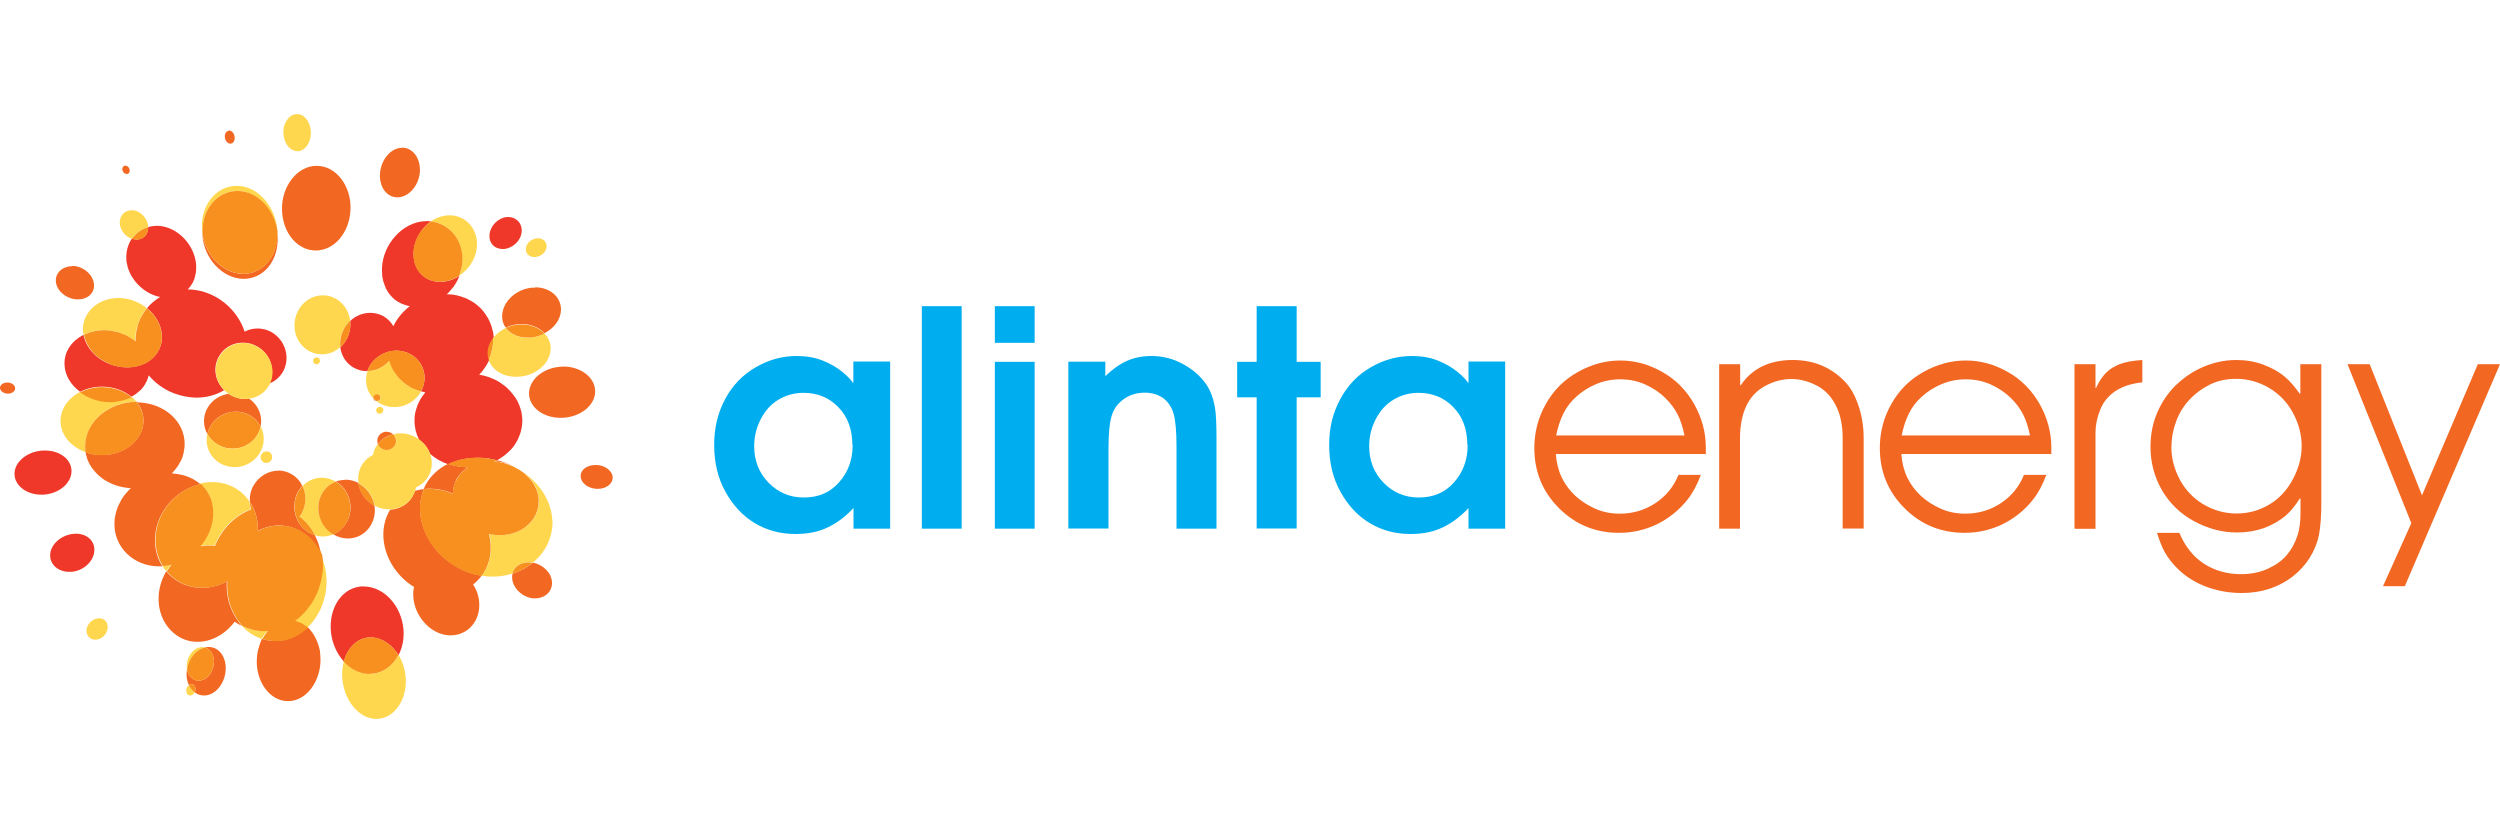 <?xml version="1.0" encoding="UTF-8"?> <svg xmlns="http://www.w3.org/2000/svg" id="Layer_1" viewBox="0 0 150 50"><defs><style>.cls-1{fill:#00aeef;}.cls-2{fill:#f26722;}.cls-3{fill:#f68631;}.cls-4{fill:#f7901e;}.cls-5{fill:#ef3829;}.cls-6{fill:#ffd74f;}.cls-7{fill:#0f84c6;}</style></defs><path class="cls-2" d="m8.26,24.1s-.05,0-.07,0c.27.33.42.72.42,1.14,0,1.08-1.03,2.01-2.4,2.06-.04,0-.07,0-.11,0-.33,0-.66-.06-.96-.16,0,.04.01.09.02.13,0,.03.02.07.03.1.01.05.03.1.04.15.01.04.03.07.04.11.02.04.04.09.06.13.02.04.04.07.06.11.02.04.04.08.07.12.02.04.05.07.07.1.03.04.05.07.08.1.03.03.06.07.08.1.03.03.06.06.08.09.03.03.07.07.1.1.03.03.06.05.09.08.04.03.07.06.11.09.03.02.06.04.09.07.04.03.09.06.13.09.03.02.06.04.09.05.05.03.1.06.15.08.03.01.06.03.08.04.06.03.11.05.17.08.02,0,.04.01.06.02.31.12.65.19,1,.21h.01c-.21.2-.4.42-.55.66h0c-.05.09-.09.17-.13.25l-.02.04c-.04.07-.07.14-.1.22-.01.03-.02.06-.03.09-.02.06-.04.12-.06.19-.01.05-.02.09-.03.14-.01.05-.02.09-.03.14-.02.1-.03.19-.03.29-.08,1.5,1.14,2.67,2.66,2.67.07,0,.14,0,.21,0-.77-1.23-.52-2.93.65-4.04.49-.46,1.06-.76,1.63-.89l-.02-.02s-.05-.04-.08-.06c-.04-.03-.08-.06-.12-.09-.03-.02-.05-.03-.08-.05-.04-.03-.09-.06-.13-.08-.03-.01-.05-.03-.08-.04-.05-.03-.1-.05-.15-.07-.02-.01-.05-.02-.07-.03-.05-.02-.11-.04-.17-.06-.02,0-.04-.01-.07-.02-.06-.02-.12-.04-.19-.05-.02,0-.04,0-.06-.01-.07-.01-.14-.03-.21-.04h-.04c-.08-.01-.16-.02-.24-.03.12-.12.22-.24.32-.38h0c.05-.07.09-.14.13-.2v-.02c.05-.06.08-.13.11-.19l.02-.04c.03-.06.05-.12.07-.18,0-.03.02-.05.02-.08.02-.05.03-.1.04-.15,0-.04.02-.08.02-.13,0-.04.02-.08.02-.11.01-.08.02-.16.02-.25.02-1.36-1.19-2.49-2.84-2.53h0Z"></path><path class="cls-5" d="m4.56,32.03s-.09,0-.14,0c-.74.06-1.39.63-1.41,1.26-.02.59.49,1.02,1.14,1.02.05,0,.1,0,.15,0,.73-.07,1.33-.64,1.36-1.27.04-.58-.44-1.02-1.11-1.02"></path><path class="cls-2" d="m7.52,9.94c-.12,0-.2.11-.18.24.02.14.13.25.25.26,0,0,0,0,.01,0,.12,0,.2-.1.18-.24-.01-.14-.13-.26-.25-.26h-.01Z"></path><path class="cls-5" d="m2.69,27.03s-.03,0-.05,0c-.95.02-1.77.65-1.77,1.4,0,.71.73,1.25,1.6,1.25.05,0,.09,0,.14,0,.94-.06,1.67-.69,1.68-1.4.01-.7-.67-1.25-1.6-1.25"></path><path class="cls-2" d="m18.44,37.65c-.52.49-1.18.8-1.9.81h-.02c-.28,0-.55-.05-.8-.13-.01.02-.02.04-.03.06h0c-.03.07-.06.13-.08.2v.02c-.03.06-.05.12-.07.18v.04c-.03.06-.04.12-.06.18,0,.02,0,.04-.01.05-.01.06-.02.12-.03.18,0,.02,0,.04-.01.06,0,.08-.02.16-.02.25-.07,1.33.77,2.52,1.87,2.52h0c1.11,0,1.98-1.21,1.95-2.55,0-.14-.02-.27-.03-.4v-.05c-.03-.12-.05-.24-.09-.35,0-.02-.01-.04-.02-.06-.04-.11-.08-.22-.13-.32l-.02-.04c-.05-.11-.11-.21-.17-.3h0c-.07-.1-.14-.19-.22-.28h0s-.06-.06-.09-.09"></path><path class="cls-2" d="m9.98,34.27c-.75,1.25-.59,2.85.45,3.72.41.35.91.52,1.42.52.81,0,1.65-.43,2.23-1.21.14.1.29.19.44.26-.62-.67-.98-1.65-.91-2.67h0c-.48.25-.99.38-1.5.38-.74,0-1.47-.28-2.01-.85-.04-.04-.08-.09-.12-.14"></path><path class="cls-2" d="m16.7,28.24c-.57,0-1.14.31-1.47.86-.19.31-.26.66-.24,1,.34.5.5,1.12.48,1.75.38-.2.8-.31,1.23-.32.01,0,.02,0,.03,0,1.1,0,2.05.68,2.53,1.74-.06-.42-.19-.81-.37-1.16-.72-.22-1.24-.93-1.23-1.74,0-.48.19-.91.48-1.22-.14-.29-.36-.54-.65-.7-.25-.15-.53-.22-.8-.22"></path><path class="cls-2" d="m32.11,17.26c-.06,0-.13,0-.19,0-.96.09-1.74.83-1.79,1.64-.02.29.06.55.22.76.04-.02.08-.04.12-.06.27-.11.55-.16.83-.16.53,0,1.04.19,1.37.55.57-.29.97-.81.99-1.39.02-.78-.67-1.36-1.54-1.36"></path><path class="cls-2" d="m4.33,15.97c-.56,0-1,.38-.98.89.02.55.58,1.05,1.22,1.1.04,0,.08,0,.12,0,.58,0,.99-.38.95-.89-.04-.55-.56-1.04-1.18-1.11-.04,0-.09,0-.13,0"></path><path class="cls-2" d="m13.72,23.63c-.83.11-1.48.8-1.48,1.64,0,.28.07.54.2.77.14-.6.61-1.12,1.27-1.28.15-.04.29-.06.44-.06.64,0,1.21.34,1.49.89.02-.1.03-.21.03-.32,0-.55-.28-1.05-.72-1.35-.08.01-.16.02-.24.02-.29,0-.59-.07-.86-.23-.04-.02-.09-.05-.13-.08"></path><path class="cls-5" d="m25.59,13.27s-.06,0-.1,0c-1.35.07-2.5,1.38-2.57,2.78,0,.14,0,.27.01.41,0,.02,0,.04,0,.06.01.12.04.24.07.36,0,.02.01.04.02.06.03.11.08.22.12.33l.02.04c.05.11.11.21.18.3h0c.07.1.15.18.23.26l.03.03c.08.08.17.14.27.2l.04.02c.1.06.2.11.31.15h.01c.12.05.24.08.36.1h0c-.1.07-.19.15-.27.23l-.02.02c-.08.08-.17.16-.24.25h0c-.16.19-.3.39-.41.6v.02s-.04.05-.05.08c-.14-.24-.33-.44-.58-.59-.25-.14-.53-.21-.8-.21-.44,0-.88.17-1.21.49,0,.09.02.17.01.26-.02.53-.25,1-.6,1.32.06.5.34.96.8,1.22.25.14.53.21.8.21,0,0,.01,0,.02,0,.18-.53.62-.97,1.22-1.15.17-.05.35-.08.52-.08.76,0,1.45.48,1.64,1.22.11.42.04.85-.16,1.22.09.02.17.04.26.06h0,0c-.14.17-.26.34-.35.52-.01.03-.03.05-.04.08-.02.04-.04.09-.06.13-.01.03-.03.07-.04.11-.01.04-.03.08-.04.12-.01.04-.03.09-.04.13-.01.04-.02.07-.03.11-.01.05-.02.1-.03.16,0,.03,0,.06-.01.09,0,.08-.01.17-.01.26,0,.4.1.78.27,1.13.31.22.54.52.66.85.31.27.68.49,1.1.63.5-.25,1.1-.39,1.77-.39.04,0,.08,0,.12,0,.35,0,.69.06,1.03.15.3-.17.57-.37.8-.61l.03-.03c.08-.08.15-.17.21-.26l.02-.03c.07-.1.13-.21.19-.32h0c.05-.11.09-.21.13-.32.01-.03.02-.06.03-.09.02-.08.05-.17.06-.25,0-.03.01-.07.02-.1.02-.12.03-.24.03-.36,0-.09,0-.19-.02-.28,0-.03-.01-.06-.01-.09,0-.06-.02-.12-.03-.18,0-.04-.02-.07-.03-.11-.02-.05-.03-.11-.05-.16-.01-.04-.03-.07-.04-.11-.02-.05-.04-.1-.06-.14-.02-.04-.03-.07-.05-.11-.02-.04-.05-.09-.08-.13-.02-.03-.04-.07-.06-.1-.03-.04-.06-.08-.09-.12-.06-.08-.12-.15-.18-.22-.02-.02-.04-.05-.06-.07-.04-.04-.09-.08-.13-.13-.02-.02-.04-.04-.06-.06-.05-.04-.1-.08-.15-.12-.02-.02-.04-.03-.06-.04-.06-.04-.11-.08-.17-.12l-.04-.03c-.36-.22-.78-.38-1.22-.45.02-.02.04-.04.06-.06.05-.05.09-.1.14-.16.03-.03.05-.07.07-.1.03-.05.07-.09.1-.14.02-.04.05-.07.07-.11.03-.05.05-.09.08-.14.02-.04.04-.08.06-.12,0-.02.02-.04.03-.06-.14-.44-.04-.91.26-1.31,0-.02,0-.05,0-.07,0-.03,0-.07-.01-.1,0-.06-.02-.13-.03-.19,0-.04-.02-.08-.03-.11-.01-.06-.03-.11-.04-.17-.01-.04-.03-.08-.04-.12-.02-.05-.03-.1-.06-.15-.02-.04-.03-.08-.05-.12-.02-.05-.04-.09-.07-.14-.02-.04-.04-.08-.07-.11-.03-.04-.05-.09-.08-.13-.02-.04-.05-.07-.08-.11-.03-.04-.06-.08-.09-.12-.03-.03-.06-.07-.09-.1-.03-.04-.07-.07-.1-.1-.03-.03-.07-.06-.1-.09-.04-.03-.07-.06-.11-.09-.04-.03-.07-.06-.11-.08-.04-.03-.08-.05-.12-.08-.04-.02-.08-.05-.12-.07-.04-.02-.09-.04-.13-.07-.04-.02-.08-.04-.13-.06-.04-.02-.09-.04-.14-.05-.04-.02-.09-.03-.13-.05-.05-.02-.1-.03-.15-.04-.05-.01-.09-.03-.14-.04-.05-.01-.1-.02-.15-.03-.05,0-.09-.02-.14-.02-.06,0-.12,0-.18-.01-.04,0-.09,0-.13,0,.07-.06.13-.12.19-.19h0c.06-.07.11-.13.17-.2h.01c.05-.08.1-.14.14-.21l.02-.03c.04-.06.08-.13.11-.19l.02-.05c.03-.06.06-.13.09-.19l.02-.05c-.36.24-.77.36-1.16.36-.34,0-.66-.09-.94-.29-.78-.56-.88-1.78-.2-2.75.17-.24.37-.44.59-.59-.08,0-.17-.02-.26-.02"></path><path class="cls-2" d="m23.2,25.9c-.26,0-.5.18-.55.44-.02.11-.01.21.02.3.23-.29.56-.5.92-.58-.07-.07-.17-.12-.28-.14-.04,0-.08-.01-.12-.01"></path><path class="cls-2" d="m.44,22.95c-.24,0-.44.14-.44.32s.21.34.46.35h.01c.25,0,.44-.14.44-.32,0-.18-.2-.34-.45-.35,0,0-.02,0-.02,0"></path><path class="cls-5" d="m9.41,13.55c-.18,0-.35.03-.52.07,0,.2-.05.4-.19.54-.13.14-.31.21-.5.21-.09,0-.19-.02-.29-.05-.24.35-.36.79-.33,1.27.01.13.03.25.07.37v.04c.04.12.08.23.13.34l.02.05c.05.11.11.21.18.31l.03.04c.07.1.14.2.23.29l.02.02c.36.39.84.67,1.35.77-.22.13-.43.29-.61.47l-.03.03c-.05.05-.1.11-.15.17.79.64,1.12,1.63.74,2.45-.32.69-1.07,1.1-1.93,1.1-.36,0-.73-.07-1.1-.22-.83-.34-1.38-1.01-1.52-1.73-.69.35-1.16.99-1.14,1.76.01.66.38,1.25.94,1.66.38-.2.83-.31,1.3-.31.03,0,.06,0,.09,0,.67.02,1.26.25,1.68.6.09-.04.17-.09.24-.14h0c.1-.07.18-.14.27-.22l.03-.02c.08-.08.15-.16.21-.25l.02-.03c.13-.19.22-.4.27-.62.34.4.77.73,1.24.96l.05.02c.1.04.19.09.29.12.03.01.06.02.1.03.09.03.17.06.26.08.04.01.08.02.12.03.09.02.18.04.26.05.04,0,.07.01.11.02.12.01.25.02.38.03h.03c.64,0,1.21-.16,1.69-.45-.54-.53-.7-1.36-.31-2.03.3-.53.85-.82,1.43-.82.31,0,.62.08.9.25.78.47,1.07,1.44.69,2.2.21-.08.4-.2.56-.37.64-.64.63-1.71-.03-2.4-.34-.36-.79-.53-1.24-.53-.27,0-.53.06-.77.19-.44-1.34-1.7-2.43-3.24-2.53-.03,0-.07,0-.1,0-.01,0-.02,0-.03,0h-.05c.13-.13.24-.29.33-.46h0c.03-.06.05-.11.07-.17h0c.02-.07.03-.12.05-.18v-.03c.02-.05.03-.11.04-.16v-.04c.01-.05.02-.11.02-.16v-.05c0-.07,0-.15,0-.22-.08-1.18-1.08-2.27-2.25-2.35-.04,0-.09,0-.13,0"></path><path class="cls-2" d="m33.81,22s-.09,0-.13,0c-1.09.06-1.92.77-1.94,1.59,0,.82.81,1.48,1.91,1.48h0c1.1,0,2.06-.71,2.06-1.59,0-.84-.88-1.49-1.91-1.49"></path><path class="cls-2" d="m25.44,29.34c-.18.02-.36.06-.54.11-.08.24-.21.47-.4.66-.3.29-.69.45-1.09.47-.7,1.13-.51,2.77.62,3.98.25.26.52.48.81.66-.04.19-.06.4-.04.62.09,1.16,1.04,2.22,2.14,2.28.04,0,.07,0,.11,0,1.04,0,1.8-.9,1.7-2.01-.03-.38-.16-.73-.36-1.04.08-.06.15-.13.22-.2.11-.1.2-.21.29-.33-2.02-.32-3.6-2.05-3.69-3.86-.02-.49.06-.94.23-1.35"></path><path class="cls-2" d="m24.12,8.87h-.01c-.67,0-1.26.73-1.31,1.55-.05.81.41,1.42,1.04,1.42.01,0,.02,0,.04,0,.65-.03,1.23-.68,1.31-1.49.07-.81-.4-1.49-1.06-1.49"></path><path class="cls-5" d="m30.5,13.02s-.06,0-.08,0c-.53.05-1,.52-1.05,1.05-.05.5.29.87.78.87.03,0,.06,0,.09,0,.54-.05,1.02-.51,1.06-1.04.04-.5-.32-.88-.81-.88"></path><path class="cls-2" d="m31.96,33.77c-.35.29-.76.51-1.21.65-.02.09-.03.18-.02.28.04.59.6,1.13,1.25,1.2.04,0,.09,0,.13,0,.59,0,1.04-.41,1.01-.97-.03-.56-.54-1.06-1.15-1.17"></path><path class="cls-5" d="m21.82,35.18c-1.13,0-2,1.04-1.98,2.47.01.78.32,1.52.79,2.04.22-.8.77-1.37,1.47-1.44.05,0,.1,0,.15,0,.64,0,1.26.41,1.66,1.06.23-.44.34-.97.3-1.53-.12-1.44-1.16-2.55-2.32-2.59-.02,0-.04,0-.06,0"></path><polygon class="cls-3" points="31.31 28.27 31.3 28.27 31.29 28.26 31.31 28.27"></polygon><path class="cls-2" d="m12.53,38.82s-.02,0-.04,0c-.06,0-.13.01-.19.03.06.02.11.04.16.07.38.23.49.83.25,1.34-.17.37-.49.58-.79.58-.12,0-.24-.03-.35-.11-.19-.12-.31-.33-.35-.57,0,.04-.01.08-.02.12-.03.3.02.58.13.82.05-.03.1-.05.16-.05.04,0,.09.01.13.04.12.09.14.29.06.45.16.12.35.19.56.19h.01c.66,0,1.24-.71,1.29-1.52.05-.79-.4-1.39-1.01-1.39"></path><path class="cls-2" d="m35.73,27.9c-.51,0-.9.29-.89.67,0,.39.42.73.95.76.03,0,.05,0,.08,0,.49,0,.89-.29.89-.67,0-.4-.45-.75-.98-.76-.02,0-.03,0-.05,0"></path><path class="cls-2" d="m13.76,7.84c-.17,0-.29.18-.27.39.02.22.17.39.33.39h0c.16,0,.28-.17.26-.39-.02-.22-.17-.4-.33-.4h0Z"></path><path class="cls-2" d="m30.76,27.96c.18.09.34.18.51.29-.05-.04-.1-.07-.16-.1h-.01c-.07-.05-.14-.09-.21-.13h0s-.09-.04-.13-.06"></path><path class="cls-2" d="m20.72,28.79c-.13,0-.27.02-.4.05-.06.01-.11.03-.16.05.5.3.85.86.87,1.51.02.74-.41,1.39-1.03,1.66.26.16.56.25.87.25.13,0,.27-.02.4-.05.84-.22,1.33-1.06,1.2-1.92-.16-.09-.31-.2-.45-.34-.29-.29-.46-.65-.51-1.02-.24-.13-.51-.2-.79-.2"></path><path class="cls-2" d="m22.4,23.91s.01.05.03.07c.04.06.1.08.16.09-.07-.05-.13-.1-.19-.16"></path><path class="cls-2" d="m16.64,13.87s0,.07,0,.1c.03,1.43-.87,2.46-2.04,2.46-.02,0-.05,0-.07,0-1.14-.04-2.18-1.06-2.39-2.4,0,.03,0,.05,0,.08.12,1.44,1.21,2.57,2.41,2.62.02,0,.05,0,.07,0,1.17,0,2.07-1.03,2.04-2.46,0-.14-.02-.27-.04-.4"></path><path class="cls-2" d="m19,9.95h0c-1.19,0-2.12,1.26-2.08,2.65.04,1.4.94,2.43,2.03,2.43h0c1.09,0,2.02-1.05,2.08-2.45.06-1.39-.84-2.63-2.03-2.63"></path><path class="cls-2" d="m25.44,29.34c.57-.06,1.17.03,1.75.28,0-.05,0-.09,0-.14,0-.02,0-.05,0-.07,0-.06.01-.11.03-.17,0-.03.01-.05.02-.07.01-.05.03-.11.05-.16,0-.02.02-.04.02-.06.02-.06.05-.12.08-.18v-.03c.13-.21.29-.4.49-.56.07-.05.14-.1.21-.15h0c-.05,0-.1,0-.15,0-.38-.02-.73-.09-1.06-.2-.67.33-1.18.85-1.46,1.5"></path><path class="cls-2" d="m29.68,27.68c.38.02.75.12,1.09.28-.3-.15-.62-.27-.95-.35-.05.03-.09.05-.14.08h0Z"></path><path class="cls-7" d="m31.29,28.26h-.02s.02,0,.02,0Z"></path><path class="cls-6" d="m33.14,31.25c-.04-1.2-.78-2.28-1.83-2.98l.02.02c.06.04.11.09.17.13l.03.03s.1.09.14.13l.04.05s.08.09.12.13c.02.02.03.04.05.06.03.04.06.08.09.12.02.03.03.06.05.08.02.04.05.08.07.12.02.03.03.07.05.1.02.04.03.07.05.11.02.04.03.08.04.12.01.03.02.06.03.1.01.05.02.1.03.15,0,.03.01.05.02.08.01.08.02.15.02.23.04,1.26-1.16,2.19-2.56,2.07-.14-.01-.27-.03-.41-.06.23.87.08,1.79-.45,2.5.09.01.19.03.28.04.55.05,1.08-.01,1.56-.17.1-.44.53-.72,1.09-.67.04,0,.09.01.13.02.74-.6,1.2-1.49,1.18-2.51"></path><path class="cls-4" d="m30.75,34.42c.45-.14.86-.36,1.21-.65-.04,0-.08-.01-.13-.02-.55-.05-.98.23-1.09.67"></path><path class="cls-6" d="m5.89,37.1c-.35.03-.67.34-.7.69-.03.35.23.62.58.59.35-.03.66-.34.69-.7.03-.36-.22-.62-.57-.58"></path><path class="cls-6" d="m12.12,13.81c0,.08.02.15.03.22-.08-1.4.86-2.6,2.13-2.57,1.18.03,2.16,1.13,2.36,2.41-.07-1.41-1.12-2.69-2.39-2.72-1.3-.03-2.25,1.22-2.13,2.65"></path><path class="cls-6" d="m32.54,15.26c.28-.22.34-.58.14-.8-.2-.22-.59-.22-.87,0-.28.22-.34.58-.15.8.2.22.59.22.87,0"></path><path class="cls-6" d="m5.12,27.01c-.01-.09-.02-.18-.01-.27.02-1.48,1.47-2.64,3.08-2.64-.09-.1-.18-.2-.29-.29-.02.01-.04.02-.06.03l-.03.02c-.1.05-.21.09-.33.12-.02,0-.04.01-.06.02-.12.03-.24.06-.36.07-.02,0-.04,0-.06,0-.13.02-.27.03-.4.02-.66,0-1.28-.23-1.77-.59-.71.36-1.19,1-1.2,1.75,0,.86.64,1.57,1.51,1.88v-.04s-.02-.06-.02-.09"></path><path class="cls-6" d="m17.82,6.85s-.06,0-.09,0c-.46.07-.79.64-.72,1.24.06.57.42.98.83.98.03,0,.06,0,.08,0,.45-.06.77-.59.73-1.21-.04-.57-.4-1.02-.83-1.02"></path><path class="cls-6" d="m29.55,20.81s-.01.07-.02.1c-.01.06-.02.13-.04.19-.01.04-.02.08-.03.12-.02.05-.03.11-.05.16-.01.04-.03.08-.05.12-.01.03-.03.06-.04.09.01.03.02.07.04.1.32.77,1.37,1.13,2.38.79,1.01-.34,1.56-1.31,1.18-2.11-.06-.13-.15-.25-.25-.36-.27.14-.57.23-.89.25-.63.04-1.15-.19-1.43-.58-.32.15-.58.36-.77.61,0,.08,0,.15,0,.23,0,.1-.02.2-.03.29"></path><path class="cls-4" d="m31.78,20.26c.31-.02.62-.11.89-.25-.5-.53-1.4-.7-2.2-.39-.04.02-.08.04-.12.05.28.39.8.62,1.43.58"></path><path class="cls-6" d="m8.89,13.63c0-.24-.11-.5-.31-.71-.36-.38-.9-.41-1.2-.09-.3.32-.25.87.12,1.24.12.12.27.21.41.26.23-.34.57-.59.97-.7"></path><path class="cls-6" d="m12.31,38.85c-.35-.1-.75.11-.97.54-.13.25-.16.52-.12.77.11-.66.56-1.19,1.08-1.31"></path><path class="cls-6" d="m6.46,19.82c.15.01.31.04.45.07h.03c.14.04.28.08.41.14h.03c.13.06.26.13.38.2h.01c.12.08.24.16.35.25,0-.14,0-.27.02-.4v-.05c.02-.12.04-.24.07-.35v-.04c.08-.25.17-.5.3-.72.06-.11.13-.21.2-.31l.03-.04s.05-.05.07-.08c-.16-.13-.34-.25-.54-.34-1.17-.57-2.58-.21-3.11.83-.18.36-.22.74-.15,1.11.42-.21.91-.31,1.44-.27"></path><path class="cls-6" d="m23.9,39.3c-.36.68-.99,1.15-1.75,1.13-.58,0-1.11-.3-1.52-.75-.09.34-.13.73-.08,1.14.15,1.37,1.16,2.46,2.24,2.3,1.07-.16,1.74-1.44,1.52-2.75-.07-.4-.21-.77-.4-1.08"></path><path class="cls-6" d="m12.18,29.18s.06.07.09.1c.02.03.05.06.07.09.03.03.05.07.07.1.02.03.04.07.06.1.02.03.04.07.06.11.02.04.04.08.05.11.02.04.03.07.05.11.02.04.03.09.04.13.01.04.02.07.03.11.01.05.02.1.03.14,0,.04.02.07.02.1,0,.06.01.11.02.17,0,.03,0,.06,0,.09,0,.09,0,.18,0,.27-.03.67-.31,1.32-.76,1.85.29-.06.59-.07.87-.02.41-1.04,1.22-1.84,2.17-2.19-.05-.15-.07-.3-.08-.46-.09-.13-.19-.26-.3-.37-.68-.7-1.68-.94-2.66-.71.03.02.05.05.08.08.03.02.05.05.07.08"></path><path class="cls-6" d="m19.3,34.31s-.01.09-.02.13c-.01.11-.03.23-.06.34,0,.04-.02.08-.03.12-.07.3-.18.59-.31.87l-.02.05c-.06.13-.13.25-.21.37l-.02.04c-.26.4-.59.75-.97,1.03h0c.1.02.21.06.3.1h.02c.09.05.19.1.27.17h.02c.06.05.11.1.16.14.74-.7,1.19-1.76,1.16-2.87-.01-.55-.14-1.06-.34-1.5.03.19.05.38.05.57,0,.15,0,.31-.02.46"></path><path class="cls-6" d="m10.27,33.87c-.17.04-.34.07-.51.08h-.02c.07.11.15.22.24.32.06-.1.13-.2.2-.3.03-.04.06-.07.09-.1"></path><path class="cls-6" d="m15.78,38.2c.08-.13.16-.24.25-.35h0c-.05,0-.1.01-.16.01-.49,0-.95-.11-1.36-.31.33.36.73.63,1.19.78.02-.04.05-.09.07-.13"></path><path class="cls-6" d="m11.34,41.1s-.08.07-.11.12c-.09.17-.07.38.05.47.04.03.08.04.13.04.1,0,.2-.06.26-.18,0,0,0-.01,0-.02-.14-.11-.26-.26-.35-.44"></path><path class="cls-4" d="m11.49,41.05c-.05,0-.11.02-.16.05.08.18.2.33.35.44.08-.17.06-.36-.06-.45-.04-.03-.08-.04-.13-.04"></path><path class="cls-6" d="m19.16,30.95c-.23-.89.21-1.75.99-2.05-.25-.15-.53-.23-.83-.24-.46,0-.87.19-1.17.5.24.49.24,1.1-.05,1.64-.04.07-.08.13-.13.19.38.29.7.68.93,1.13.14.04.3.07.46.07.23,0,.44-.04.63-.13-.39-.24-.7-.63-.83-1.12"></path><path class="cls-6" d="m20.65,19.71c.1-.18.22-.33.36-.46-.1-.86-.79-1.54-1.65-1.53-.95,0-1.7.84-1.69,1.82,0,.97.75,1.73,1.65,1.72.41,0,.8-.16,1.09-.43-.04-.37.03-.76.23-1.12"></path><path class="cls-4" d="m13.71,24.76c-.65.17-1.13.68-1.27,1.28.29.53.88.89,1.54.88.83-.01,1.51-.59,1.66-1.33-.35-.67-1.14-1.03-1.94-.83"></path><path class="cls-6" d="m25.03,23.4c-.06-.02-.11-.05-.17-.07-.02,0-.05-.02-.07-.03-.05-.02-.1-.05-.15-.08-.03-.01-.06-.03-.08-.04-.05-.03-.09-.05-.13-.08-.03-.02-.06-.04-.08-.06-.04-.03-.08-.06-.12-.09-.03-.02-.05-.05-.08-.07-.04-.03-.07-.06-.11-.1-.03-.03-.05-.05-.08-.08-.03-.03-.06-.06-.09-.1-.05-.06-.1-.12-.14-.19-.02-.03-.04-.06-.06-.09-.03-.04-.05-.08-.07-.12-.02-.03-.03-.07-.05-.1-.02-.04-.04-.09-.06-.13-.01-.03-.03-.07-.04-.1-.02-.05-.03-.09-.05-.14,0-.03-.02-.06-.03-.08-.35.39-.84.61-1.32.61-.1.3-.12.62-.04.94.07.28.21.52.4.71-.02-.08.02-.16.09-.21.1-.06.23-.04.3.06.06.1.03.22-.07.29-.04.03-.09.03-.14.03.41.3.96.43,1.52.29.51-.13.92-.46,1.15-.88-.07-.02-.14-.04-.21-.07h-.02Z"></path><path class="cls-4" d="m22.72,24.04c.1-.06.13-.19.07-.29-.06-.1-.19-.12-.3-.06-.07.05-.11.13-.09.21.06.06.12.11.19.16.05,0,.09,0,.14-.03"></path><path class="cls-6" d="m27.74,15.75c0,.09-.02.18-.04.27,0,.02-.01.05-.02.07-.01.07-.03.13-.05.19,0,.02-.02.05-.02.07-.02.06-.04.13-.07.19h0c.22-.14.42-.32.6-.54.71-.92.62-2.15-.19-2.76-.61-.46-1.45-.41-2.11.05,1.17.13,2,1.19,1.89,2.47"></path><path class="cls-6" d="m25.8,27.21c-.12-.33-.35-.63-.66-.85,0,0,0,0,0,0-.06-.04-.12-.08-.19-.12-.44-.24-.92-.29-1.35-.19.13.13.2.31.16.51-.07.3-.37.49-.67.42-.19-.04-.34-.18-.41-.34-.05.06-.09.12-.13.18-.09.15-.14.31-.17.48-.15.07-.3.17-.42.29-.38.37-.53.89-.45,1.4.42.22.76.61.91,1.11.02.08.04.16.05.24.3.16.63.24.95.22.4-.02.79-.17,1.09-.46.19-.19.32-.41.4-.66.02-.06.04-.13.05-.19.29-.14.55-.35.73-.65.26-.44.28-.95.11-1.4"></path><path class="cls-4" d="m29.35,32.04c.13.03.27.05.41.06,1.4.12,2.59-.81,2.56-2.07,0-.08,0-.16-.02-.23,0-.03-.01-.05-.02-.08,0-.05-.02-.1-.03-.15,0-.03-.02-.06-.03-.09-.01-.04-.02-.08-.04-.12-.02-.04-.03-.07-.05-.11-.02-.03-.03-.07-.05-.1-.02-.04-.05-.08-.07-.12-.02-.03-.03-.06-.05-.08-.03-.04-.06-.08-.09-.12-.02-.02-.03-.04-.05-.06-.04-.04-.08-.09-.12-.13l-.04-.05s-.09-.09-.14-.13l-.03-.03c-.05-.05-.11-.09-.17-.13l-.02-.02h-.02s-.02-.02-.02-.02c-.16-.11-.33-.2-.51-.29-.34-.15-.7-.25-1.09-.28h0s.09-.05.14-.08c-.34-.09-.68-.14-1.03-.15-.71-.02-1.35.12-1.89.38.33.11.68.18,1.06.2.05,0,.1,0,.15,0h0c-.07.05-.14.1-.21.15-.2.16-.36.35-.48.56v.03c-.04.06-.07.12-.1.18,0,.02-.01.04-.02.06-.02.05-.03.11-.05.16,0,.02-.01.05-.02.07-.01.05-.02.11-.03.17,0,.02,0,.05,0,.07,0,.04,0,.09,0,.14-.58-.25-1.18-.34-1.75-.28-.17.41-.26.86-.23,1.35.09,1.81,1.67,3.54,3.69,3.86.53-.71.68-1.63.45-2.5"></path><path class="cls-4" d="m14.28,11.46c-1.27-.03-2.21,1.17-2.13,2.57.2,1.34,1.24,2.35,2.39,2.4,1.2.04,2.14-1,2.11-2.46,0-.03,0-.06,0-.1-.19-1.29-1.18-2.39-2.36-2.41"></path><path class="cls-4" d="m6.99,24.09s.04,0,.06,0c.12-.02.24-.04.36-.07.02,0,.04-.01.06-.02.12-.03.23-.07.33-.12l.03-.02s.04-.02.06-.03c-.43-.35-1.01-.58-1.68-.6-.5-.02-.99.1-1.4.31.48.36,1.11.59,1.77.59.14,0,.27,0,.41-.02"></path><path class="cls-4" d="m8.61,25.25c0-.42-.16-.81-.42-1.14-1.61,0-3.07,1.16-3.08,2.64,0,.09,0,.18.01.27,0,.03.01.06.01.09v.04c.34.12.7.18,1.08.16,1.37-.05,2.4-.97,2.4-2.06"></path><path class="cls-4" d="m29.32,21.58s.03-.06.04-.09c.02-.04.03-.08.05-.12.02-.05.04-.11.05-.16.01-.04.02-.08.03-.12.02-.06.03-.12.04-.19,0-.03.01-.07.02-.1.02-.1.03-.2.03-.29,0-.08,0-.16,0-.23-.3.39-.41.87-.26,1.31"></path><path class="cls-4" d="m8.7,14.17c.14-.14.19-.34.19-.54-.4.11-.74.36-.97.7.29.1.59.05.79-.16"></path><path class="cls-4" d="m11.57,40.74c.38.25.9.03,1.14-.48.24-.51.13-1.11-.25-1.34-.05-.03-.11-.05-.16-.07-.53.12-.98.65-1.08,1.31.04.24.16.45.35.57"></path><path class="cls-4" d="m6.54,21.83c1.25.51,2.58.1,3.02-.88.37-.82.05-1.81-.74-2.45-.02.03-.05.05-.07.08l-.03.04c-.07.1-.14.2-.2.31-.13.22-.23.47-.29.72v.04c-.04.11-.06.23-.07.35v.05c-.02.13-.03.26-.02.4-.11-.09-.23-.17-.35-.25h-.01c-.12-.08-.25-.14-.38-.2h-.03c-.13-.06-.27-.11-.41-.14h-.03c-.15-.04-.3-.06-.45-.08-.52-.04-1.02.06-1.44.27.14.72.69,1.4,1.52,1.73"></path><path class="cls-4" d="m22.15,40.43c.76.01,1.4-.45,1.75-1.13-.43-.7-1.11-1.12-1.81-1.05-.7.07-1.25.64-1.47,1.44.41.45.94.74,1.52.75"></path><path class="cls-4" d="m16.7,31.54c-.43,0-.85.12-1.23.32.02-.64-.14-1.25-.48-1.75,0,.16.04.31.08.46-.95.35-1.76,1.15-2.17,2.19-.28-.05-.58-.04-.87.02.45-.53.73-1.18.76-1.85,0-.09,0-.18,0-.27,0-.03,0-.06,0-.09,0-.06-.01-.12-.02-.17,0-.03-.01-.07-.02-.1,0-.05-.02-.1-.03-.14,0-.04-.02-.07-.03-.11-.01-.04-.03-.09-.04-.13-.01-.04-.03-.07-.05-.11-.02-.04-.03-.08-.05-.11-.02-.04-.04-.07-.06-.11-.02-.03-.04-.07-.06-.1-.02-.04-.05-.07-.07-.11-.02-.03-.04-.06-.07-.09-.03-.03-.06-.07-.09-.1-.02-.03-.05-.05-.07-.08-.03-.03-.05-.05-.08-.08-.57.13-1.14.43-1.63.89-1.17,1.1-1.42,2.81-.65,4.04h.02c.17-.01.34-.04.51-.08-.03.03-.06.07-.09.1-.07.1-.14.2-.2.3.04.05.08.09.12.14.91.96,2.34,1.1,3.51.46h0c-.07,1.04.29,2.01.91,2.68.41.2.87.32,1.36.31.05,0,.1,0,.16-.01h0c-.09.11-.18.22-.25.35-.03.04-.05.09-.07.13.26.09.54.13.83.13.73,0,1.38-.32,1.9-.81-.05-.05-.1-.09-.16-.13h-.02c-.09-.07-.18-.13-.27-.17h-.02c-.1-.05-.2-.09-.3-.11h0c.38-.27.7-.62.97-1.03l.02-.03c.08-.12.15-.24.21-.37l.03-.05c.13-.27.24-.57.31-.87,0-.04.02-.08.03-.12.02-.11.04-.22.06-.34,0-.04.01-.09.02-.13.01-.15.02-.3.02-.46,0-.2-.02-.39-.05-.57-.49-1.07-1.46-1.76-2.57-1.74"></path><path class="cls-4" d="m17.97,30.99c.04-.06.09-.12.13-.19.29-.54.29-1.14.05-1.64-.29.31-.48.74-.48,1.22,0,.81.51,1.52,1.23,1.74-.23-.46-.55-.84-.93-1.13"></path><path class="cls-4" d="m21.02,30.41c-.02-.66-.37-1.21-.87-1.51-.78.29-1.22,1.16-.99,2.05.12.49.43.88.83,1.12.62-.26,1.05-.91,1.03-1.66"></path><path class="cls-4" d="m21.02,19.51c0-.09,0-.17-.01-.26-.14.13-.26.28-.36.46-.2.36-.27.76-.23,1.12.36-.32.59-.79.6-1.32"></path><path class="cls-6" d="m13.98,26.92c-.66.01-1.25-.35-1.54-.88-.06.25-.06.51.01.77.24.9,1.2,1.41,2.11,1.15.91-.26,1.44-1.17,1.21-2.04-.03-.11-.07-.22-.13-.33-.15.75-.83,1.32-1.66,1.33"></path><path class="cls-4" d="m25.42,22.26c-.24-.91-1.22-1.43-2.16-1.15-.6.18-1.04.62-1.22,1.15.49,0,.97-.22,1.32-.61,0,.03.02.06.02.08.02.05.03.09.05.14.01.04.03.07.04.1.02.04.04.09.06.13.02.03.03.07.05.1.02.04.05.08.08.12.02.03.04.06.06.09.05.06.09.13.14.19.03.03.06.07.09.1.03.03.05.06.08.08.03.03.07.07.11.1.03.02.05.05.08.07.04.03.08.06.12.09.03.02.06.04.08.06.04.03.09.06.13.08.03.02.05.03.08.05.05.03.1.05.15.08.02.01.05.02.08.03.06.03.11.05.17.07h.02c.07.03.14.05.21.07.2-.36.28-.79.16-1.22"></path><path class="cls-4" d="m25.25,13.87c-.68.97-.58,2.19.2,2.75.59.42,1.42.37,2.1-.07h0c.02-.07.04-.13.06-.19,0-.02.02-.05.02-.07.02-.06.03-.13.05-.19,0-.02.01-.05.02-.07.02-.09.03-.18.04-.27.11-1.28-.73-2.34-1.89-2.47-.22.15-.42.35-.59.59"></path><path class="cls-4" d="m21.5,28.99c.05.36.22.72.51,1.02.14.14.29.25.45.34-.01-.08-.03-.16-.05-.24-.15-.5-.49-.89-.91-1.11"></path><path class="cls-4" d="m23.08,26.99c.31.06.61-.13.67-.42.04-.19-.03-.38-.16-.51-.36.09-.69.29-.92.58.06.17.21.3.41.34"></path><path class="cls-6" d="m15.49,20.83c-.81-.49-1.87-.24-2.33.57-.39.67-.23,1.5.31,2.03.08.07.16.14.25.2.04.03.08.05.13.08.36.2.74.26,1.11.21.49-.07.93-.35,1.18-.79.02-.03.03-.06.05-.09h0c.37-.77.09-1.73-.69-2.2"></path><path class="cls-6" d="m19.2,21.65c0-.12-.09-.21-.2-.21-.11,0-.21.09-.21.21s.09.21.2.21.21-.09.21-.21"></path><path class="cls-6" d="m15.77,27.16c-.15.12-.18.34-.06.49.12.15.34.17.49.05.15-.12.17-.34.06-.49-.12-.15-.33-.17-.49-.05"></path><path class="cls-6" d="m22.9,24.79c.1-.06.13-.19.07-.29-.06-.09-.19-.12-.3-.06-.1.06-.13.19-.07.29.06.1.19.12.29.06"></path><path class="cls-1" d="m53.41,21.71v10.01h-2.2v-1.24c-.45.49-.96.88-1.52,1.15-.56.28-1.22.41-1.97.41-.9,0-1.71-.22-2.43-.65-.72-.43-1.31-1.06-1.76-1.88-.46-.82-.68-1.76-.68-2.81s.22-1.93.66-2.76c.44-.82,1.06-1.46,1.84-1.91.78-.45,1.6-.67,2.45-.67.58,0,1.1.09,1.55.27.45.18.84.4,1.16.66.32.26.54.48.66.67h.03v-1.27h2.2Zm-2.27,4.98c0-.93-.28-1.69-.84-2.26-.56-.58-1.26-.86-2.1-.86-.54,0-1.04.14-1.49.41-.46.27-.81.67-1.07,1.18-.26.51-.39,1.05-.39,1.61,0,.87.29,1.61.87,2.2.58.59,1.28.88,2.11.88.88,0,1.58-.3,2.12-.92.54-.61.81-1.35.81-2.24"></path><rect class="cls-1" x="55.31" y="18.37" width="2.39" height="13.35"></rect><path class="cls-1" d="m59.69,18.37h2.39v2.2h-2.39v-2.2Zm0,3.34h2.39v10.01h-2.39v-10.01Z"></path><path class="cls-1" d="m64.1,31.71v-10.01h2.22v.87c.43-.42.87-.73,1.3-.92s.92-.29,1.46-.29c.69,0,1.32.16,1.91.49.59.32,1.04.72,1.37,1.19.25.36.43.82.53,1.36.07.39.1,1.02.1,1.91v5.41h-2.4v-4.94c0-.91-.06-1.57-.18-1.98-.13-.41-.35-.72-.64-.93-.3-.2-.66-.31-1.09-.31-.46,0-.87.12-1.23.37-.35.24-.6.56-.73.96-.14.41-.21,1.09-.21,2.06v4.76h-2.39Z"></path><polygon class="cls-1" points="75.4 31.71 75.4 23.84 74.23 23.84 74.23 21.71 75.4 21.71 75.4 18.37 77.8 18.37 77.8 21.71 79.24 21.71 79.24 23.84 77.8 23.84 77.8 31.71 75.4 31.71"></polygon><path class="cls-1" d="m90.31,21.71v10.01h-2.2v-1.24c-.45.49-.96.88-1.52,1.15-.56.28-1.22.41-1.97.41-.9,0-1.71-.22-2.43-.65-.72-.43-1.31-1.06-1.76-1.88-.46-.82-.68-1.76-.68-2.81s.22-1.93.67-2.76c.44-.82,1.05-1.46,1.84-1.91.78-.45,1.6-.67,2.45-.67.58,0,1.1.09,1.55.27.45.18.84.4,1.16.66.32.26.54.48.66.67h.03v-1.27h2.2Zm-2.27,4.98c0-.93-.28-1.69-.84-2.26-.56-.58-1.26-.86-2.1-.86-.54,0-1.04.14-1.49.41-.45.27-.81.67-1.07,1.18-.26.51-.39,1.05-.39,1.61,0,.87.29,1.61.87,2.2.58.59,1.28.88,2.11.88.87,0,1.58-.3,2.12-.92.54-.61.81-1.35.81-2.24"></path><path class="cls-2" d="m102.33,27.24h-8.98c.04.53.16,1.01.36,1.42.2.41.47.77.81,1.09.34.31.74.57,1.19.77.45.2.94.3,1.47.3.79,0,1.51-.21,2.14-.63.64-.42,1.1-.99,1.39-1.7h1.34c-.22.6-.49,1.1-.81,1.5-.51.63-1.11,1.11-1.81,1.46-.71.34-1.47.52-2.29.52-1.41,0-2.61-.49-3.6-1.48-.99-.99-1.48-2.19-1.48-3.61,0-.94.23-1.83.69-2.64.46-.82,1.1-1.46,1.92-1.92.82-.46,1.67-.69,2.55-.69s1.71.23,2.52.69c.82.46,1.45,1.11,1.92,1.94.46.83.69,1.69.69,2.59,0,.1,0,.24,0,.42m-1.28-1.14c-.1-.5-.24-.93-.42-1.28-.18-.35-.43-.68-.75-.99-.32-.31-.72-.58-1.18-.79-.47-.21-.97-.31-1.5-.31s-1.01.1-1.46.29c-.45.19-.84.44-1.17.74-.34.3-.6.64-.79,1.03-.19.38-.33.82-.43,1.31h7.7Z"></path><path class="cls-2" d="m103.15,31.71v-9.86h1.26v1.26h.04c.68-1.01,1.73-1.51,3.12-1.51.66,0,1.26.12,1.8.36.54.24,1.01.59,1.41,1.03.27.3.48.68.65,1.13.26.67.39,1.39.39,2.17v5.42h-1.26v-5.42c0-.79-.14-1.46-.43-2-.28-.54-.68-.94-1.17-1.18-.5-.25-.99-.37-1.49-.37-.52,0-1.04.14-1.55.41-.51.27-.89.68-1.14,1.2-.25.54-.38,1.18-.38,1.95v5.42h-1.26Z"></path><path class="cls-2" d="m123.06,27.24h-8.98c.04.53.16,1.01.36,1.42.2.41.47.77.81,1.09.34.31.74.57,1.19.77.45.2.94.3,1.47.3.79,0,1.51-.21,2.14-.63.64-.42,1.1-.99,1.39-1.7h1.34c-.22.6-.49,1.1-.81,1.5-.5.63-1.11,1.11-1.81,1.46-.7.34-1.47.52-2.29.52-1.41,0-2.61-.49-3.6-1.48-.99-.99-1.48-2.19-1.48-3.61,0-.94.23-1.83.69-2.64.46-.82,1.1-1.46,1.92-1.92.82-.46,1.67-.69,2.55-.69s1.71.23,2.52.69c.82.46,1.45,1.11,1.92,1.94.46.83.69,1.69.69,2.59,0,.1,0,.24,0,.42m-1.28-1.14c-.1-.5-.24-.93-.42-1.28-.18-.35-.43-.68-.75-.99-.32-.31-.72-.58-1.18-.79-.47-.21-.97-.31-1.5-.31s-1.01.1-1.46.29c-.45.19-.84.44-1.17.74-.34.3-.6.64-.79,1.03-.19.38-.33.82-.43,1.31h7.7Z"></path><path class="cls-2" d="m124.47,31.71v-9.86h1.26v1.43h.03c.17-.37.37-.68.59-.9.22-.23.5-.4.83-.53.33-.13.78-.21,1.36-.25v1.34c-.65.07-1.18.24-1.61.52-.42.28-.73.65-.92,1.13-.19.47-.28.93-.28,1.37v5.77h-1.26Z"></path><path class="cls-2" d="m138.02,21.85h1.26v8.31c0,.79-.05,1.44-.14,1.93-.1.49-.29.95-.56,1.38-.27.43-.61.8-1.02,1.12-.41.32-.87.56-1.37.73-.51.17-1.07.26-1.68.26-.73,0-1.42-.12-2.07-.35-.65-.24-1.2-.57-1.67-1-.36-.34-.66-.7-.89-1.11-.16-.29-.31-.67-.46-1.15h1.34c.35.83.85,1.45,1.49,1.86.64.41,1.38.62,2.21.62.6,0,1.14-.11,1.62-.33.48-.22.85-.49,1.13-.82.28-.33.49-.72.65-1.2.11-.35.17-.79.17-1.32v-.87h-.04c-.29.45-.56.78-.83,1.01-.37.32-.81.57-1.31.76-.51.18-1.05.27-1.62.27-.9,0-1.76-.23-2.59-.68-.83-.45-1.47-1.08-1.93-1.87-.45-.79-.68-1.66-.68-2.58,0-.77.14-1.47.42-2.1.28-.63.64-1.15,1.06-1.57.43-.42.9-.76,1.41-1.01.73-.36,1.48-.54,2.26-.54.57,0,1.11.09,1.62.28.51.19.96.44,1.33.76.28.24.56.57.85.98h.04v-1.76Zm-7.74,4.94c0,.69.17,1.36.51,1.99.34.63.82,1.13,1.43,1.49.62.36,1.27.54,1.98.54s1.35-.18,1.96-.54c.6-.36,1.07-.87,1.42-1.53.35-.66.52-1.32.52-1.99s-.18-1.35-.53-1.99c-.35-.65-.84-1.14-1.45-1.5-.61-.35-1.26-.53-1.94-.53-.59,0-1.11.11-1.58.34-.46.23-.87.52-1.21.89-.35.36-.62.79-.81,1.29-.19.5-.29,1.01-.29,1.54"></path><polygon class="cls-2" points="142.98 35.17 144.68 31.39 140.85 21.85 142.18 21.85 145.32 29.72 148.67 21.85 150 21.85 144.29 35.17 142.98 35.17"></polygon></svg> 